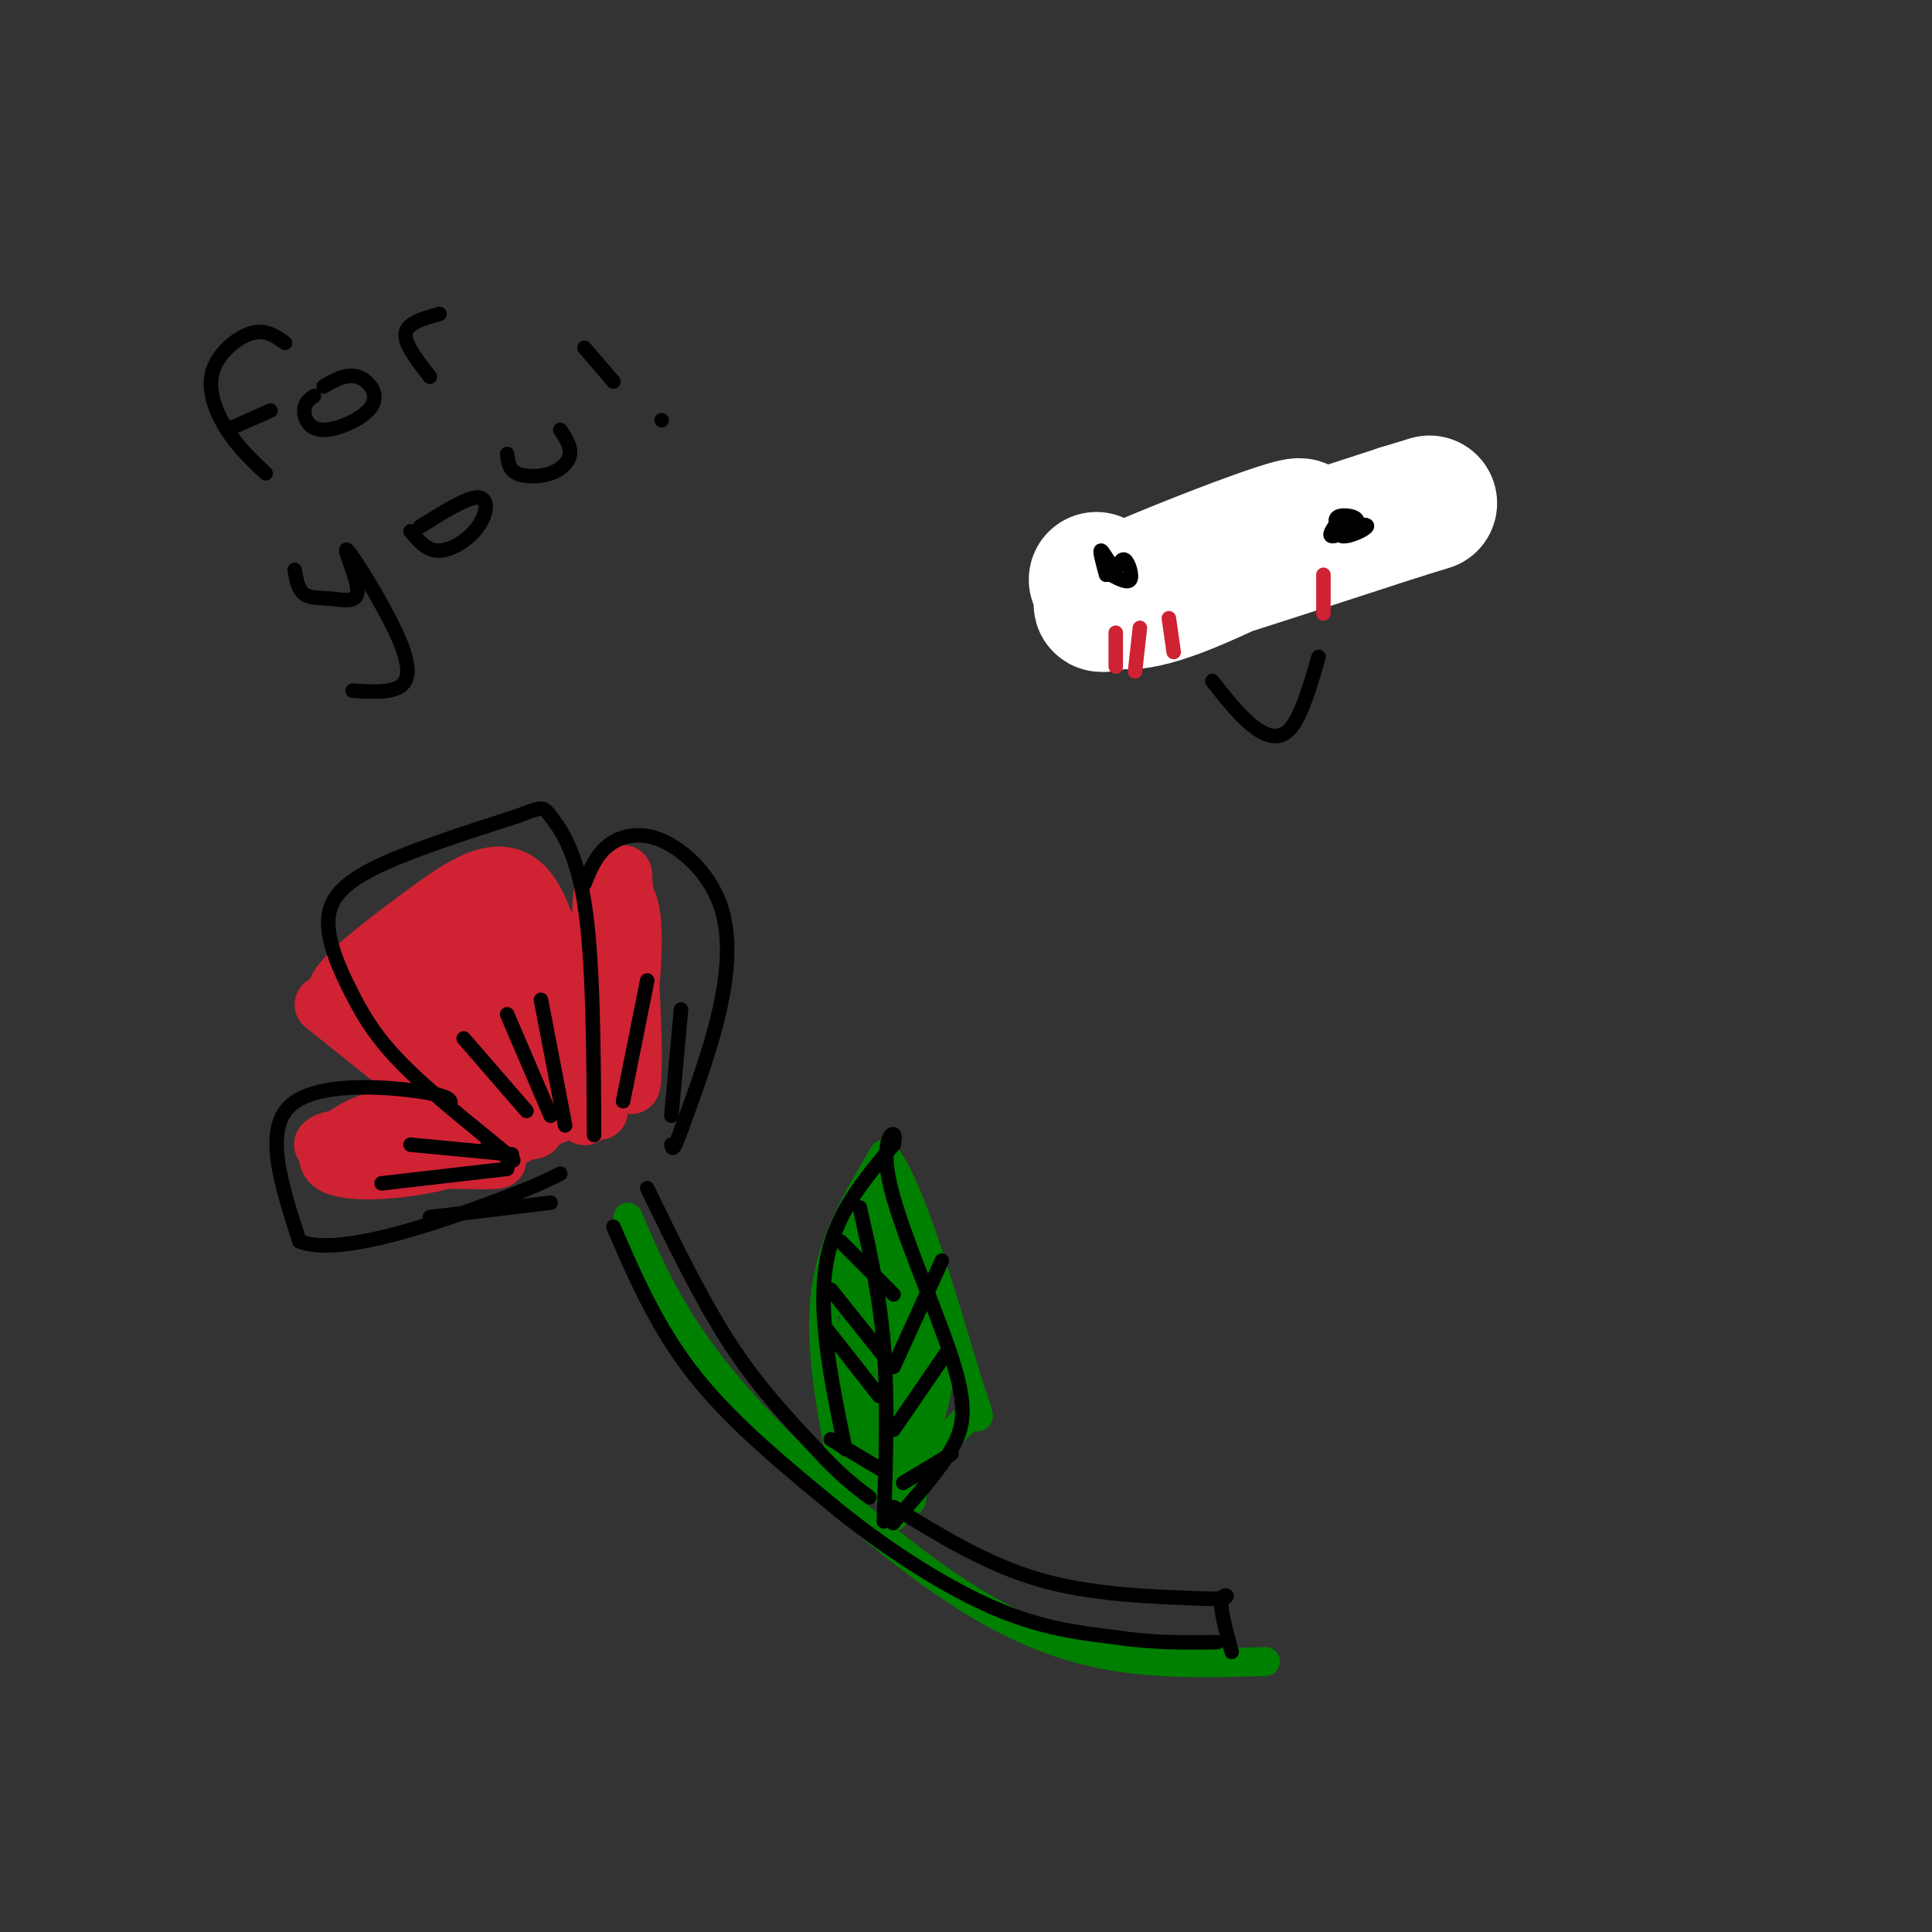 <svg viewBox='0 0 400 400' version='1.1' xmlns='http://www.w3.org/2000/svg' xmlns:xlink='http://www.w3.org/1999/xlink'><rect x="0" y="0" width="400" height="400" fill="#333333" stroke="none"/><g fill='none' stroke='rgb(207,34,51)' stroke-width='12' stroke-linecap='round' stroke-linejoin='round'><path d='M67,208c0.000,0.000 35.000,28.000 35,28'/><path d='M71,209c-1.363,-1.357 -2.726,-2.714 0,-6c2.726,-3.286 9.542,-8.500 17,-14c7.458,-5.500 15.560,-11.286 21,-5c5.440,6.286 8.220,24.643 11,43'/><path d='M120,227c1.833,7.167 0.917,3.583 0,0'/><path d='M103,193c2.315,12.837 4.630,25.673 7,28c2.370,2.327 4.795,-5.856 2,-14c-2.795,-8.144 -10.810,-16.248 -14,-15c-3.190,1.248 -1.556,11.850 1,19c2.556,7.150 6.034,10.848 10,14c3.966,3.152 8.419,5.758 9,3c0.581,-2.758 -2.709,-10.879 -6,-19'/><path d='M112,209c-3.504,-5.363 -9.264,-9.270 -14,-11c-4.736,-1.730 -8.448,-1.285 -10,1c-1.552,2.285 -0.945,6.408 6,13c6.945,6.592 20.228,15.653 18,13c-2.228,-2.653 -19.968,-17.020 -27,-23c-7.032,-5.980 -3.355,-3.571 -2,3c1.355,6.571 0.387,17.306 4,23c3.613,5.694 11.806,6.347 20,7'/><path d='M107,235c2.773,-0.977 -0.293,-6.919 -8,-14c-7.707,-7.081 -20.053,-15.299 -21,-14c-0.947,1.299 9.506,12.116 18,19c8.494,6.884 15.029,9.835 15,7c-0.029,-2.835 -6.623,-11.456 -9,-13c-2.377,-1.544 -0.536,3.987 2,7c2.536,3.013 5.768,3.506 9,4'/><path d='M113,231c2.167,0.333 3.083,-0.833 4,-2'/><path d='M124,230c1.506,-22.744 3.012,-45.488 4,-45c0.988,0.488 1.458,24.208 2,34c0.542,9.792 1.155,5.655 1,-3c-0.155,-8.655 -1.077,-21.827 -2,-35'/><path d='M129,181c-1.224,4.070 -3.285,31.746 -3,40c0.285,8.254 2.915,-2.913 4,-12c1.085,-9.087 0.625,-16.095 -1,-20c-1.625,-3.905 -4.415,-4.706 -5,4c-0.585,8.706 1.035,26.921 3,27c1.965,0.079 4.276,-17.977 4,-27c-0.276,-9.023 -3.138,-9.011 -6,-9'/><path d='M125,184c-1.000,3.000 -0.500,15.000 0,27'/><path d='M94,234c-5.337,-1.665 -10.675,-3.330 -16,-2c-5.325,1.330 -10.638,5.654 -10,8c0.638,2.346 7.226,2.714 14,2c6.774,-0.714 13.733,-2.511 16,-4c2.267,-1.489 -0.159,-2.670 -7,-3c-6.841,-0.330 -18.097,0.191 -22,1c-3.903,0.809 -0.451,1.904 3,3'/><path d='M72,239c9.690,0.893 32.417,1.625 31,1c-1.417,-0.625 -26.976,-2.607 -34,-3c-7.024,-0.393 4.488,0.804 16,2'/></g>
<g fill='none' stroke='rgb(0,0,0)' stroke-width='3' stroke-linecap='round' stroke-linejoin='round'><path d='M101,237c3.644,2.396 7.287,4.791 4,2c-3.287,-2.791 -13.505,-10.770 -20,-17c-6.495,-6.230 -9.267,-10.711 -12,-16c-2.733,-5.289 -5.428,-11.385 -5,-16c0.428,-4.615 3.979,-7.747 11,-11c7.021,-3.253 17.510,-6.626 28,-10'/><path d='M107,169c5.524,-2.048 5.333,-2.167 7,0c1.667,2.167 5.190,6.619 7,18c1.810,11.381 1.905,29.690 2,48'/><path d='M96,215c0.000,0.000 13.000,15.000 13,15'/><path d='M105,210c0.000,0.000 9.000,21.000 9,21'/><path d='M112,207c0.000,0.000 5.000,26.000 5,26'/><path d='M121,183c1.219,-3.010 2.437,-6.019 5,-8c2.563,-1.981 6.470,-2.933 11,-1c4.530,1.933 9.681,6.751 12,13c2.319,6.249 1.805,13.928 0,22c-1.805,8.072 -4.903,16.536 -8,25'/><path d='M141,234c-1.667,4.667 -1.833,3.833 -2,3'/><path d='M134,203c0.000,0.000 -5.000,25.000 -5,25'/><path d='M141,209c0.000,0.000 -2.000,22.000 -2,22'/><path d='M93,229c0.511,-0.978 1.022,-1.956 -6,-3c-7.022,-1.044 -21.578,-2.156 -27,3c-5.422,5.156 -1.711,16.578 2,28'/><path d='M62,257c7.778,3.111 26.222,-3.111 37,-7c10.778,-3.889 13.889,-5.444 17,-7'/><path d='M85,237c0.000,0.000 21.000,2.000 21,2'/><path d='M79,245c0.000,0.000 26.000,-3.000 26,-3'/><path d='M89,252c0.000,0.000 25.000,-3.000 25,-3'/></g>
<g fill='none' stroke='rgb(0,128,0)' stroke-width='6' stroke-linecap='round' stroke-linejoin='round'><path d='M130,252c4.393,10.202 8.786,20.405 19,33c10.214,12.595 26.250,27.583 40,38c13.750,10.417 25.214,16.262 37,19c11.786,2.738 23.893,2.369 36,2'/><path d='M174,302c-2.250,-12.250 -4.500,-24.500 -3,-35c1.500,-10.500 6.750,-19.250 12,-28'/><path d='M183,239c5.524,5.774 13.333,34.208 17,46c3.667,11.792 3.190,6.940 0,9c-3.190,2.060 -9.095,11.030 -15,20'/><path d='M181,246c-3.417,13.196 -6.833,26.393 -5,24c1.833,-2.393 8.917,-20.375 9,-20c0.083,0.375 -6.833,19.107 -9,26c-2.167,6.893 0.417,1.946 3,-3'/><path d='M179,273c2.167,-4.747 6.086,-15.115 6,-18c-0.086,-2.885 -4.175,1.713 -7,14c-2.825,12.287 -4.386,32.262 -2,29c2.386,-3.262 8.719,-29.763 9,-30c0.281,-0.237 -5.491,25.789 -7,35c-1.509,9.211 1.246,1.605 4,-6'/><path d='M182,297c1.834,-9.427 4.420,-29.996 4,-32c-0.420,-2.004 -3.844,14.556 -5,27c-1.156,12.444 -0.042,20.774 2,13c2.042,-7.774 5.012,-31.650 6,-36c0.988,-4.350 -0.006,10.825 -1,26'/><path d='M188,295c0.812,1.388 3.341,-8.144 3,-20c-0.341,-11.856 -3.553,-26.038 -4,-22c-0.447,4.038 1.872,26.297 2,38c0.128,11.703 -1.936,12.852 -4,14'/><path d='M185,305c1.049,0.606 5.673,-4.879 8,-13c2.327,-8.121 2.357,-18.879 1,-14c-1.357,4.879 -4.102,25.394 -5,31c-0.898,5.606 0.051,-3.697 1,-13'/></g>
<g fill='none' stroke='rgb(0,0,0)' stroke-width='3' stroke-linecap='round' stroke-linejoin='round'><path d='M134,246c5.583,11.500 11.167,23.000 17,32c5.833,9.000 11.917,15.500 18,22'/><path d='M169,300c4.833,5.333 7.917,7.667 11,10'/><path d='M127,254c4.583,10.583 9.167,21.167 17,31c7.833,9.833 18.917,18.917 30,28'/><path d='M174,313c10.667,8.533 22.333,15.867 32,20c9.667,4.133 17.333,5.067 25,6'/><path d='M231,339c7.667,1.167 14.333,1.083 21,1'/><path d='M185,312c9.583,5.917 19.167,11.833 30,15c10.833,3.167 22.917,3.583 35,4'/><path d='M250,331c6.022,0.133 3.578,-1.533 3,0c-0.578,1.533 0.711,6.267 2,11'/><path d='M175,300c-2.833,-13.750 -5.667,-27.500 -4,-38c1.667,-10.500 7.833,-17.750 14,-25'/><path d='M185,237c1.187,-4.266 -2.847,-2.432 -1,7c1.847,9.432 9.574,26.463 13,37c3.426,10.537 2.550,14.582 0,19c-2.550,4.418 -6.775,9.209 -11,14'/><path d='M186,314c-1.833,2.333 -0.917,1.167 0,0'/><path d='M178,250c2.083,9.083 4.167,18.167 5,29c0.833,10.833 0.417,23.417 0,36'/><path d='M171,275c0.000,0.000 11.000,14.000 11,14'/><path d='M172,267c0.000,0.000 12.000,15.000 12,15'/><path d='M174,257c0.000,0.000 11.000,11.000 11,11'/><path d='M195,261c0.000,0.000 -10.000,22.000 -10,22'/><path d='M196,280c0.000,0.000 -11.000,16.000 -11,16'/><path d='M197,301c0.000,0.000 -10.000,6.000 -10,6'/><path d='M172,298c0.000,0.000 10.000,6.000 10,6'/><path d='M251,141c2.622,3.356 5.244,6.711 8,9c2.756,2.289 5.644,3.511 8,1c2.356,-2.511 4.178,-8.756 6,-15'/><path d='M230,121c0.813,2.882 1.627,5.764 1,5c-0.627,-0.764 -2.694,-5.174 -3,-6c-0.306,-0.826 1.148,1.931 2,2c0.852,0.069 1.100,-2.552 1,-3c-0.100,-0.448 -0.550,1.276 -1,3'/><path d='M230,122c-0.167,0.500 -0.083,0.250 0,0'/><path d='M277,109c1.733,2.644 3.467,5.289 4,5c0.533,-0.289 -0.133,-3.511 -1,-4c-0.867,-0.489 -1.933,1.756 -3,4'/><path d='M55,98c-2.845,-2.696 -5.690,-5.393 -8,-9c-2.310,-3.607 -4.083,-8.125 -3,-12c1.083,-3.875 5.024,-7.107 8,-8c2.976,-0.893 4.988,0.554 7,2'/><path d='M47,89c0.000,0.000 9.000,-4.000 9,-4'/><path d='M65,82c-0.982,0.715 -1.965,1.429 -2,3c-0.035,1.571 0.877,3.998 4,4c3.123,0.002 8.456,-2.423 10,-5c1.544,-2.577 -0.702,-5.308 -3,-6c-2.298,-0.692 -4.649,0.654 -7,2'/><path d='M89,78c-2.667,-3.417 -5.333,-6.833 -5,-9c0.333,-2.167 3.667,-3.083 7,-4'/><path d='M61,118c0.354,2.035 0.708,4.070 2,5c1.292,0.930 3.523,0.754 6,1c2.477,0.246 5.200,0.914 5,-2c-0.200,-2.914 -3.322,-9.410 -2,-8c1.322,1.410 7.087,10.726 10,17c2.913,6.274 2.975,9.507 1,11c-1.975,1.493 -5.988,1.247 -10,1'/><path d='M85,110c1.702,2.042 3.405,4.083 6,4c2.595,-0.083 6.083,-2.292 8,-5c1.917,-2.708 2.262,-5.917 0,-6c-2.262,-0.083 -7.131,2.958 -12,6'/><path d='M105,94c0.185,1.601 0.369,3.202 2,4c1.631,0.798 4.708,0.792 7,0c2.292,-0.792 3.798,-2.369 4,-4c0.202,-1.631 -0.899,-3.315 -2,-5'/><path d='M121,72c0.000,0.000 6.000,7.000 6,7'/><path d='M137,87c0.000,0.000 0.000,0.000 0,0'/></g>
<g fill='none' stroke='rgb(255,255,255)' stroke-width='28' stroke-linecap='round' stroke-linejoin='round'><path d='M227,120c0.292,0.829 0.584,1.659 2,3c1.416,1.341 3.957,3.195 15,-1c11.043,-4.195 30.589,-14.437 24,-13c-6.589,1.437 -39.311,14.553 -40,16c-0.689,1.447 30.656,-8.777 62,-19'/><path d='M290,106c10.333,-3.167 5.167,-1.583 0,0'/></g>
<g fill='none' stroke='rgb(0,0,0)' stroke-width='3' stroke-linecap='round' stroke-linejoin='round'><path d='M230,119c1.756,0.911 3.511,1.822 4,1c0.489,-0.822 -0.289,-3.378 -1,-4c-0.711,-0.622 -1.356,0.689 -2,2'/><path d='M231,118c-1.022,-0.800 -2.578,-3.800 -3,-4c-0.422,-0.200 0.289,2.400 1,5'/><path d='M277,108c-1.113,1.554 -2.226,3.107 -1,3c1.226,-0.107 4.792,-1.875 5,-3c0.208,-1.125 -2.940,-1.607 -4,-1c-1.060,0.607 -0.030,2.304 1,4'/><path d='M278,111c1.489,0.178 4.711,-1.378 5,-2c0.289,-0.622 -2.356,-0.311 -5,0'/></g>
<g fill='none' stroke='rgb(207,34,51)' stroke-width='3' stroke-linecap='round' stroke-linejoin='round'><path d='M236,130c0.000,0.000 -1.000,9.000 -1,9'/><path d='M242,128c0.000,0.000 1.000,7.000 1,7'/><path d='M231,131c0.000,0.000 0.000,7.000 0,7'/><path d='M274,119c0.000,0.000 0.000,8.000 0,8'/></g>
</svg>